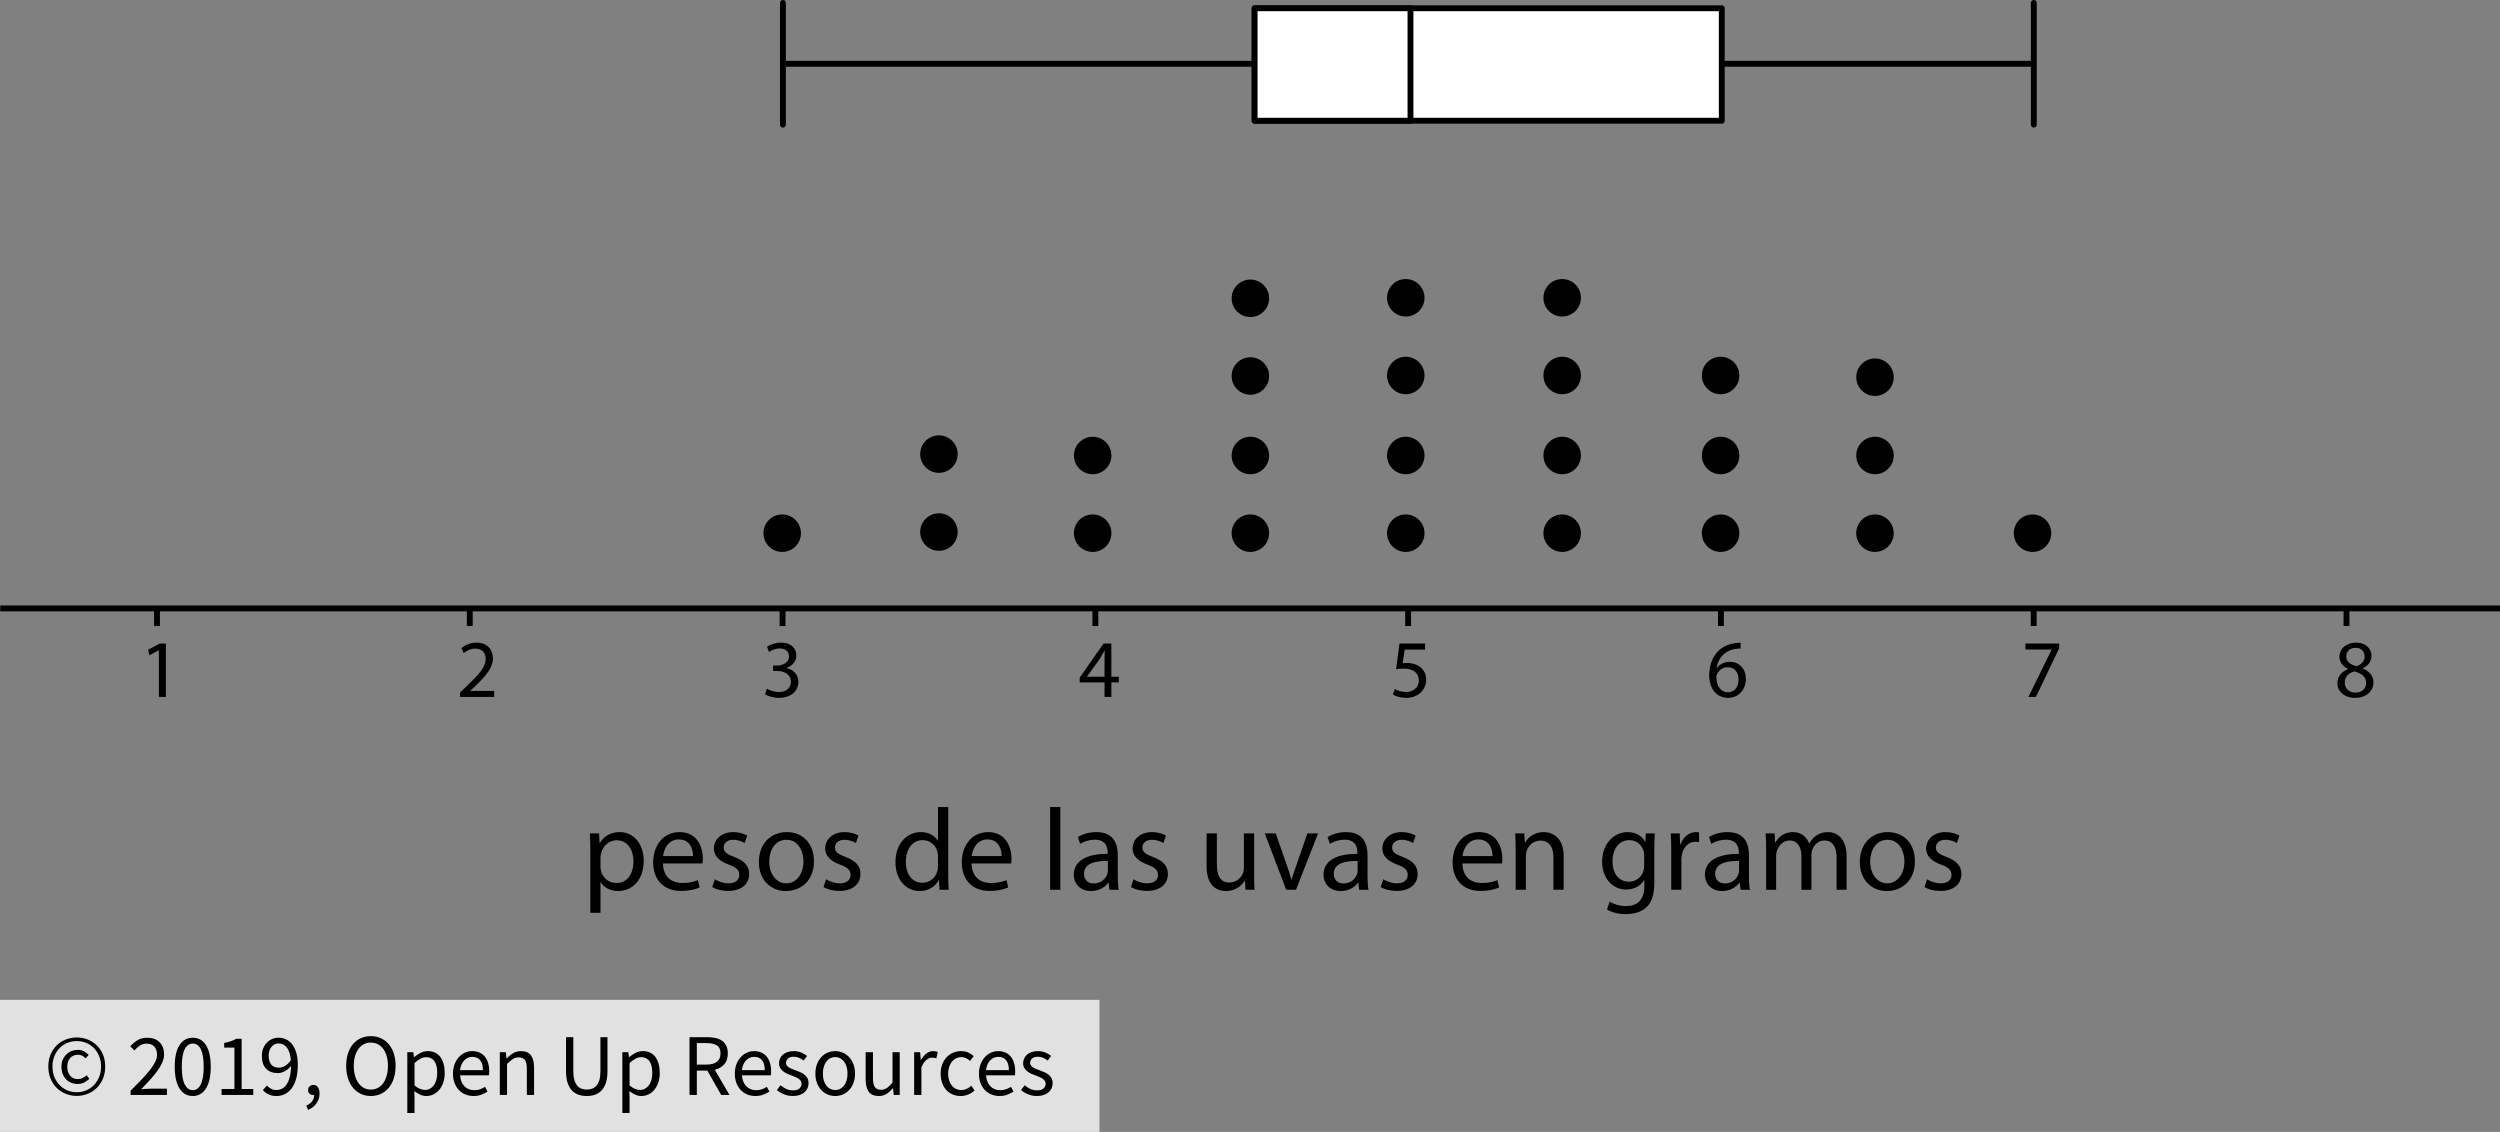 <?xml version="1.0" encoding="utf-8"?>
<!-- Generator: Adobe Illustrator 23.0.3, SVG Export Plug-In . SVG Version: 6.00 Build 0)  -->
<svg version="1.1" xmlns="http://www.w3.org/2000/svg" xmlns:xlink="http://www.w3.org/1999/xlink" x="0px" y="0px"
	 viewBox="0 0 426 192.88" style="enable-background:new 0 0 426 192.88;" xml:space="preserve">
<rect x="0" y="0" width="426" height="192.88" fill="#808080" stroke="none"/>
<style type="text/css">
	.st0{fill:#E1E1E1;}
	.st1{fill:none;stroke:#000000;stroke-miterlimit:10;}
	.st2{fill:none;stroke:#000000;stroke-linecap:round;stroke-linejoin:round;stroke-miterlimit:10;}
	.st3{fill:#FFFFFF;stroke:#000000;stroke-linecap:round;stroke-linejoin:round;stroke-miterlimit:10;}
</style>
<g id="Copyright">
	<rect y="170.38" class="st0" width="187.347" height="22.5"/>
	<g>
		<path d="M13.08,186.745c-0.65,0-1.27-0.118-1.86-0.353c-0.59-0.235-1.105-0.57-1.545-1.005s-0.79-0.96-1.05-1.575
			c-0.26-0.615-0.39-1.307-0.39-2.078c0-0.76,0.13-1.445,0.39-2.055c0.26-0.61,0.61-1.13,1.05-1.56c0.44-0.43,0.955-0.76,1.545-0.99
			c0.59-0.229,1.209-0.345,1.86-0.345c0.65,0,1.268,0.115,1.853,0.345c0.585,0.23,1.1,0.561,1.545,0.99
			c0.445,0.43,0.797,0.95,1.058,1.56c0.26,0.61,0.39,1.295,0.39,2.055c0,0.771-0.13,1.463-0.39,2.078
			c-0.26,0.615-0.613,1.14-1.058,1.575c-0.445,0.435-0.96,0.77-1.545,1.005S13.73,186.745,13.08,186.745z M13.08,186.115
			c0.57,0,1.105-0.105,1.605-0.315c0.5-0.21,0.938-0.508,1.312-0.893s0.672-0.845,0.893-1.38c0.22-0.535,0.33-1.132,0.33-1.792
			c0-0.65-0.11-1.242-0.33-1.777c-0.22-0.535-0.518-0.992-0.893-1.373c-0.375-0.38-0.812-0.672-1.312-0.877
			c-0.5-0.205-1.035-0.308-1.605-0.308c-0.57,0-1.105,0.103-1.605,0.308c-0.5,0.205-0.938,0.498-1.312,0.877
			c-0.375,0.38-0.673,0.838-0.893,1.373c-0.22,0.535-0.33,1.127-0.33,1.777c0,0.66,0.11,1.258,0.33,1.792
			c0.22,0.535,0.518,0.996,0.893,1.38s0.812,0.682,1.312,0.893C11.975,186.01,12.51,186.115,13.08,186.115z M13.2,184.705
			c-0.38,0-0.735-0.067-1.065-0.203c-0.33-0.135-0.62-0.33-0.87-0.585c-0.25-0.255-0.445-0.565-0.585-0.93
			c-0.14-0.365-0.21-0.783-0.21-1.253c0-0.43,0.077-0.82,0.232-1.17c0.155-0.35,0.36-0.65,0.615-0.9s0.55-0.44,0.885-0.57
			c0.335-0.13,0.682-0.195,1.042-0.195c0.42,0,0.777,0.083,1.072,0.248s0.562,0.368,0.803,0.607l-0.525,0.585
			c-0.2-0.2-0.403-0.352-0.608-0.457c-0.205-0.105-0.438-0.158-0.697-0.158c-0.55,0-0.993,0.188-1.328,0.562
			s-0.502,0.857-0.502,1.447c0,0.66,0.163,1.183,0.487,1.568c0.325,0.385,0.758,0.577,1.298,0.577c0.32,0,0.6-0.062,0.84-0.188
			c0.24-0.125,0.47-0.282,0.69-0.472l0.45,0.63c-0.28,0.24-0.575,0.442-0.885,0.607S13.65,184.705,13.2,184.705z"/>
		<path d="M22.26,186.58v-0.735c0.72-0.72,1.36-1.37,1.92-1.95c0.56-0.58,1.03-1.118,1.41-1.612c0.38-0.495,0.669-0.95,0.87-1.365
			c0.2-0.415,0.3-0.817,0.3-1.208c0-0.55-0.15-1-0.45-1.35c-0.3-0.35-0.755-0.525-1.365-0.525c-0.4,0-0.771,0.113-1.11,0.337
			c-0.34,0.225-0.65,0.498-0.93,0.818l-0.705-0.705c0.4-0.44,0.825-0.792,1.275-1.058c0.45-0.265,0.99-0.397,1.62-0.397
			c0.89,0,1.59,0.258,2.1,0.772c0.51,0.515,0.765,1.198,0.765,2.047c0,0.45-0.097,0.903-0.292,1.358
			c-0.195,0.455-0.465,0.925-0.81,1.41c-0.345,0.485-0.755,0.99-1.23,1.515s-0.997,1.083-1.567,1.672c0.26-0.02,0.53-0.04,0.81-0.06
			c0.28-0.02,0.545-0.03,0.795-0.03h2.775v1.065H22.26z"/>
		<path d="M32.85,186.76c-0.97,0-1.725-0.43-2.265-1.29c-0.54-0.86-0.81-2.095-0.81-3.705s0.27-2.835,0.81-3.675
			c0.54-0.84,1.295-1.26,2.265-1.26c0.96,0,1.71,0.42,2.25,1.26c0.54,0.84,0.81,2.065,0.81,3.675s-0.27,2.845-0.81,3.705
			S33.81,186.76,32.85,186.76z M32.85,185.77c0.28,0,0.533-0.077,0.758-0.232c0.225-0.155,0.42-0.395,0.585-0.72
			c0.165-0.325,0.292-0.74,0.382-1.245s0.135-1.107,0.135-1.808c0-0.7-0.045-1.3-0.135-1.8c-0.09-0.5-0.217-0.907-0.382-1.222
			s-0.36-0.547-0.585-0.698c-0.225-0.15-0.478-0.225-0.758-0.225s-0.535,0.075-0.765,0.225c-0.23,0.15-0.428,0.383-0.593,0.698
			s-0.292,0.723-0.382,1.222c-0.09,0.5-0.135,1.101-0.135,1.8c0,1.4,0.173,2.417,0.518,3.052
			C31.837,185.452,32.29,185.77,32.85,185.77z"/>
		<path d="M37.755,186.58v-1.02h2.19v-7.05h-1.74v-0.795c0.44-0.08,0.823-0.177,1.148-0.292c0.325-0.115,0.617-0.252,0.877-0.412
			h0.945v8.55h1.98v1.02H37.755z"/>
		<path d="M47.1,186.76c-0.51,0-0.958-0.095-1.343-0.285s-0.708-0.43-0.967-0.72l0.69-0.78c0.2,0.23,0.438,0.415,0.712,0.555
			s0.562,0.21,0.862,0.21c0.34,0,0.66-0.07,0.96-0.21c0.3-0.14,0.564-0.373,0.795-0.698c0.23-0.325,0.415-0.748,0.555-1.268
			c0.14-0.52,0.215-1.165,0.225-1.935c-0.3,0.38-0.65,0.68-1.05,0.9c-0.4,0.22-0.8,0.33-1.2,0.33c-0.83,0-1.49-0.245-1.98-0.735
			c-0.49-0.49-0.735-1.23-0.735-2.22c0-0.46,0.075-0.878,0.225-1.253c0.15-0.375,0.353-0.697,0.607-0.967s0.555-0.48,0.9-0.63
			s0.708-0.225,1.087-0.225c0.47,0,0.908,0.095,1.312,0.285c0.405,0.19,0.755,0.478,1.05,0.862c0.294,0.385,0.525,0.865,0.69,1.44
			c0.165,0.575,0.248,1.248,0.248,2.018c0,0.96-0.1,1.777-0.3,2.453c-0.2,0.675-0.47,1.225-0.81,1.65
			c-0.34,0.425-0.728,0.735-1.163,0.93C48.037,186.662,47.58,186.76,47.1,186.76z M47.549,181.93c0.32,0,0.658-0.1,1.013-0.3
			c0.355-0.2,0.688-0.525,0.998-0.975c-0.08-0.94-0.3-1.65-0.66-2.13s-0.845-0.72-1.455-0.72c-0.23,0-0.448,0.05-0.652,0.15
			c-0.205,0.1-0.383,0.243-0.533,0.428s-0.268,0.407-0.353,0.667c-0.085,0.26-0.127,0.545-0.127,0.855
			c0,0.63,0.145,1.125,0.435,1.485S46.949,181.93,47.549,181.93z"/>
		<path d="M52.484,189.13l-0.3-0.72c0.43-0.19,0.765-0.442,1.005-0.758c0.24-0.315,0.355-0.672,0.345-1.072
			c-0.03,0.01-0.081,0.015-0.15,0.015c-0.24,0-0.447-0.073-0.622-0.218c-0.175-0.145-0.263-0.357-0.263-0.637
			c0-0.27,0.09-0.482,0.27-0.638c0.18-0.155,0.395-0.232,0.645-0.232c0.32,0,0.572,0.13,0.757,0.39
			c0.185,0.26,0.278,0.615,0.278,1.065c0,0.65-0.175,1.215-0.525,1.695S53.094,188.87,52.484,189.13z"/>
		<path d="M63.194,186.76c-0.62,0-1.188-0.12-1.703-0.36c-0.515-0.24-0.958-0.582-1.327-1.027c-0.37-0.445-0.658-0.985-0.863-1.62
			c-0.205-0.635-0.308-1.347-0.308-2.137s0.103-1.498,0.308-2.123s0.493-1.155,0.863-1.59c0.37-0.435,0.812-0.767,1.327-0.997
			s1.083-0.345,1.703-0.345s1.188,0.118,1.703,0.353c0.515,0.235,0.96,0.57,1.335,1.005s0.665,0.965,0.87,1.59
			c0.205,0.625,0.307,1.327,0.307,2.107c0,0.79-0.103,1.502-0.307,2.137c-0.205,0.635-0.495,1.175-0.87,1.62
			c-0.375,0.445-0.82,0.788-1.335,1.027C64.382,186.64,63.814,186.76,63.194,186.76z M63.194,185.665
			c0.44,0,0.837-0.095,1.192-0.285c0.355-0.189,0.66-0.462,0.915-0.817s0.453-0.78,0.593-1.275c0.14-0.495,0.21-1.052,0.21-1.672
			c0-0.61-0.07-1.16-0.21-1.65c-0.14-0.49-0.338-0.905-0.593-1.245s-0.56-0.603-0.915-0.788s-0.752-0.277-1.192-0.277
			s-0.837,0.092-1.192,0.277s-0.66,0.448-0.915,0.788s-0.453,0.755-0.593,1.245c-0.14,0.49-0.21,1.041-0.21,1.65
			c0,0.62,0.07,1.177,0.21,1.672s0.338,0.92,0.593,1.275s0.56,0.628,0.915,0.817C62.357,185.57,62.754,185.665,63.194,185.665z"/>
		<path d="M69.404,189.655V179.29h1.02l0.105,0.84h0.045c0.33-0.28,0.692-0.52,1.087-0.72s0.808-0.3,1.238-0.3
			c0.47,0,0.885,0.088,1.245,0.263c0.36,0.175,0.66,0.425,0.9,0.75c0.24,0.325,0.422,0.715,0.547,1.17
			c0.125,0.455,0.188,0.968,0.188,1.538c0,0.62-0.085,1.172-0.255,1.658c-0.17,0.485-0.4,0.897-0.69,1.237
			c-0.291,0.34-0.625,0.598-1.005,0.772c-0.38,0.175-0.78,0.263-1.2,0.263c-0.34,0-0.678-0.075-1.013-0.225
			s-0.672-0.355-1.012-0.615l0.03,1.275v2.46H69.404z M72.419,185.725c0.3,0,0.577-0.067,0.833-0.203
			c0.255-0.135,0.475-0.325,0.66-0.57s0.33-0.547,0.435-0.908c0.105-0.36,0.158-0.765,0.158-1.215c0-0.4-0.035-0.765-0.105-1.095
			c-0.07-0.33-0.183-0.612-0.337-0.847c-0.155-0.235-0.355-0.417-0.6-0.548c-0.245-0.129-0.538-0.195-0.877-0.195
			c-0.31,0-0.623,0.085-0.938,0.255c-0.315,0.17-0.653,0.415-1.013,0.735v3.825c0.33,0.28,0.65,0.478,0.96,0.593
			C71.904,185.667,72.179,185.725,72.419,185.725z"/>
		<path d="M80.684,186.76c-0.49,0-0.948-0.088-1.373-0.263c-0.425-0.175-0.795-0.425-1.11-0.75
			c-0.315-0.325-0.562-0.722-0.743-1.192s-0.27-1.005-0.27-1.605s0.092-1.138,0.277-1.613c0.185-0.475,0.43-0.877,0.735-1.208
			c0.305-0.33,0.652-0.582,1.042-0.757c0.39-0.175,0.795-0.263,1.215-0.263c0.46,0,0.873,0.081,1.237,0.24
			c0.365,0.16,0.67,0.39,0.915,0.69s0.433,0.66,0.562,1.08s0.195,0.89,0.195,1.41c0,0.13-0.003,0.257-0.008,0.382
			s-0.018,0.232-0.037,0.322h-4.92c0.05,0.78,0.292,1.398,0.728,1.853c0.435,0.456,1.002,0.683,1.703,0.683
			c0.35,0,0.672-0.052,0.968-0.157c0.294-0.105,0.577-0.243,0.847-0.413l0.435,0.81c-0.32,0.2-0.675,0.375-1.065,0.525
			S81.184,186.76,80.684,186.76z M78.389,182.35h3.9c0-0.74-0.158-1.302-0.473-1.688c-0.315-0.385-0.757-0.578-1.327-0.578
			c-0.26,0-0.508,0.05-0.743,0.15c-0.235,0.1-0.448,0.248-0.638,0.443c-0.19,0.195-0.348,0.433-0.472,0.712
			C78.511,181.67,78.429,181.99,78.389,182.35z"/>
		<path d="M85.169,186.58v-7.29h1.02l0.105,1.05h0.045c0.35-0.35,0.717-0.642,1.103-0.877c0.385-0.235,0.833-0.353,1.343-0.353
			c0.77,0,1.332,0.24,1.688,0.72c0.354,0.48,0.532,1.19,0.532,2.13v4.62h-1.23v-4.455c0-0.69-0.11-1.188-0.33-1.492
			c-0.22-0.305-0.57-0.458-1.05-0.458c-0.38,0-0.715,0.095-1.005,0.285c-0.291,0.19-0.62,0.47-0.99,0.84v5.28H85.169z"/>
		<path d="M99.989,186.76c-0.5,0-0.968-0.073-1.403-0.218c-0.435-0.145-0.81-0.385-1.125-0.72s-0.562-0.772-0.742-1.312
			c-0.18-0.54-0.27-1.205-0.27-1.995v-5.775h1.245v5.805c0,0.59,0.06,1.085,0.18,1.485s0.282,0.72,0.487,0.96
			c0.205,0.24,0.448,0.412,0.728,0.518c0.28,0.105,0.58,0.157,0.9,0.157c0.33,0,0.635-0.052,0.915-0.157
			c0.28-0.105,0.525-0.278,0.735-0.518c0.21-0.24,0.375-0.56,0.495-0.96c0.12-0.4,0.18-0.895,0.18-1.485v-5.805h1.2v5.775
			c0,0.79-0.09,1.455-0.27,1.995c-0.18,0.54-0.428,0.978-0.743,1.312s-0.688,0.575-1.117,0.72
			C100.954,186.687,100.488,186.76,99.989,186.76z"/>
		<path d="M106.048,189.655V179.29h1.02l0.105,0.84h0.045c0.33-0.28,0.692-0.52,1.087-0.72s0.808-0.3,1.238-0.3
			c0.47,0,0.885,0.088,1.245,0.263c0.36,0.175,0.66,0.425,0.9,0.75c0.24,0.325,0.422,0.715,0.547,1.17
			c0.125,0.455,0.188,0.968,0.188,1.538c0,0.62-0.085,1.172-0.255,1.658c-0.17,0.485-0.4,0.897-0.69,1.237
			c-0.291,0.34-0.625,0.598-1.005,0.772c-0.38,0.175-0.78,0.263-1.2,0.263c-0.34,0-0.678-0.075-1.013-0.225
			s-0.672-0.355-1.012-0.615l0.03,1.275v2.46H106.048z M109.063,185.725c0.3,0,0.577-0.067,0.833-0.203
			c0.255-0.135,0.475-0.325,0.66-0.57s0.33-0.547,0.435-0.908c0.105-0.36,0.158-0.765,0.158-1.215c0-0.4-0.035-0.765-0.105-1.095
			c-0.07-0.33-0.183-0.612-0.337-0.847c-0.155-0.235-0.355-0.417-0.6-0.548c-0.245-0.129-0.538-0.195-0.877-0.195
			c-0.31,0-0.623,0.085-0.938,0.255c-0.315,0.17-0.653,0.415-1.013,0.735v3.825c0.33,0.28,0.65,0.478,0.96,0.593
			C108.548,185.667,108.823,185.725,109.063,185.725z"/>
		<path d="M117.494,186.58v-9.84h3.075c0.5,0,0.962,0.047,1.388,0.143c0.425,0.095,0.79,0.252,1.095,0.472
			c0.305,0.22,0.542,0.505,0.712,0.855c0.17,0.35,0.255,0.78,0.255,1.29c0,0.77-0.2,1.385-0.6,1.845s-0.94,0.775-1.62,0.945
			l2.505,4.29h-1.41l-2.37-4.155h-1.785v4.155H117.494z M118.739,181.405h1.65c0.77,0,1.36-0.158,1.77-0.473
			c0.41-0.315,0.615-0.792,0.615-1.433c0-0.65-0.205-1.105-0.615-1.365c-0.41-0.26-1-0.39-1.77-0.39h-1.65V181.405z"/>
		<path d="M128.713,186.76c-0.49,0-0.948-0.088-1.373-0.263c-0.425-0.175-0.795-0.425-1.11-0.75
			c-0.315-0.325-0.562-0.722-0.743-1.192s-0.27-1.005-0.27-1.605s0.092-1.138,0.277-1.613c0.185-0.475,0.43-0.877,0.735-1.208
			c0.305-0.33,0.652-0.582,1.042-0.757c0.39-0.175,0.795-0.263,1.215-0.263c0.46,0,0.873,0.081,1.237,0.24
			c0.365,0.16,0.67,0.39,0.915,0.69s0.433,0.66,0.562,1.08s0.195,0.89,0.195,1.41c0,0.13-0.003,0.257-0.008,0.382
			s-0.018,0.232-0.037,0.322h-4.92c0.05,0.78,0.292,1.398,0.728,1.853c0.435,0.456,1.002,0.683,1.703,0.683
			c0.35,0,0.672-0.052,0.968-0.157c0.294-0.105,0.577-0.243,0.847-0.413l0.435,0.81c-0.32,0.2-0.675,0.375-1.065,0.525
			S129.213,186.76,128.713,186.76z M126.418,182.35h3.9c0-0.74-0.158-1.302-0.473-1.688c-0.315-0.385-0.757-0.578-1.327-0.578
			c-0.26,0-0.508,0.05-0.743,0.15c-0.235,0.1-0.448,0.248-0.638,0.443c-0.19,0.195-0.348,0.433-0.472,0.712
			C126.541,181.67,126.458,181.99,126.418,182.35z"/>
		<path d="M135.103,186.76c-0.52,0-1.015-0.095-1.485-0.285s-0.88-0.43-1.23-0.72l0.615-0.825c0.32,0.26,0.647,0.47,0.982,0.63
			c0.335,0.16,0.722,0.24,1.163,0.24c0.48,0,0.84-0.11,1.08-0.33c0.24-0.22,0.36-0.49,0.36-0.81c0-0.19-0.05-0.355-0.15-0.495
			c-0.1-0.14-0.228-0.263-0.383-0.368c-0.155-0.105-0.333-0.197-0.532-0.277c-0.2-0.08-0.4-0.16-0.6-0.24
			c-0.26-0.09-0.52-0.192-0.78-0.308c-0.26-0.115-0.493-0.255-0.697-0.42c-0.205-0.165-0.373-0.357-0.502-0.578
			c-0.13-0.22-0.195-0.485-0.195-0.795c0-0.29,0.058-0.562,0.173-0.817c0.115-0.255,0.28-0.475,0.495-0.66
			c0.215-0.185,0.478-0.33,0.788-0.435s0.66-0.158,1.05-0.158c0.459,0,0.882,0.081,1.268,0.24c0.385,0.16,0.717,0.355,0.997,0.585
			l-0.585,0.78c-0.25-0.189-0.51-0.345-0.78-0.465s-0.565-0.18-0.885-0.18c-0.46,0-0.797,0.105-1.012,0.315
			c-0.215,0.21-0.323,0.455-0.323,0.735c0,0.17,0.045,0.317,0.135,0.442c0.09,0.125,0.21,0.235,0.36,0.33
			c0.15,0.095,0.323,0.18,0.518,0.255c0.195,0.075,0.397,0.153,0.607,0.232c0.26,0.1,0.522,0.205,0.788,0.315
			c0.265,0.11,0.502,0.247,0.712,0.412s0.382,0.368,0.518,0.607c0.135,0.24,0.203,0.53,0.203,0.87c0,0.3-0.058,0.58-0.173,0.84
			c-0.115,0.26-0.285,0.49-0.51,0.69s-0.505,0.357-0.84,0.472C135.915,186.702,135.533,186.76,135.103,186.76z"/>
		<path d="M142.318,186.76c-0.45,0-0.877-0.085-1.282-0.255c-0.405-0.17-0.763-0.417-1.073-0.742s-0.558-0.725-0.743-1.2
			c-0.185-0.475-0.277-1.012-0.277-1.612c0-0.61,0.092-1.152,0.277-1.627s0.433-0.877,0.743-1.208s0.667-0.58,1.073-0.75
			c0.405-0.17,0.833-0.255,1.282-0.255c0.45,0,0.877,0.085,1.283,0.255c0.405,0.17,0.762,0.42,1.072,0.75s0.558,0.732,0.743,1.208
			s0.277,1.018,0.277,1.627c0,0.6-0.092,1.138-0.277,1.612c-0.185,0.475-0.433,0.875-0.743,1.2s-0.667,0.572-1.072,0.742
			C143.195,186.675,142.768,186.76,142.318,186.76z M142.318,185.74c0.31,0,0.595-0.068,0.855-0.203
			c0.26-0.135,0.482-0.325,0.667-0.57s0.328-0.538,0.428-0.878c0.1-0.34,0.15-0.72,0.15-1.14s-0.05-0.803-0.15-1.147
			c-0.1-0.345-0.243-0.643-0.428-0.893s-0.408-0.442-0.667-0.578c-0.26-0.135-0.545-0.203-0.855-0.203s-0.595,0.068-0.855,0.203
			c-0.26,0.135-0.482,0.328-0.667,0.578s-0.328,0.547-0.427,0.893c-0.1,0.345-0.15,0.728-0.15,1.147s0.05,0.8,0.15,1.14
			c0.1,0.34,0.242,0.633,0.427,0.878s0.407,0.435,0.667,0.57C141.723,185.672,142.008,185.74,142.318,185.74z"/>
		<path d="M149.743,186.76c-0.78,0-1.348-0.24-1.702-0.72c-0.355-0.48-0.533-1.19-0.533-2.13v-4.62h1.245v4.455
			c0,0.69,0.107,1.188,0.322,1.493s0.562,0.458,1.042,0.458c0.38,0,0.715-0.098,1.005-0.293c0.29-0.195,0.609-0.507,0.96-0.938
			v-5.175h1.23v7.29h-1.02l-0.105-1.14h-0.045c-0.34,0.4-0.697,0.72-1.072,0.96C150.695,186.64,150.253,186.76,149.743,186.76z"/>
		<path d="M155.772,186.58v-7.29h1.02l0.105,1.32h0.045c0.25-0.459,0.553-0.825,0.908-1.095c0.354-0.27,0.742-0.405,1.163-0.405
			c0.29,0,0.55,0.05,0.78,0.15l-0.24,1.08c-0.12-0.04-0.23-0.07-0.33-0.09c-0.1-0.02-0.225-0.03-0.375-0.03
			c-0.31,0-0.633,0.125-0.968,0.375s-0.627,0.685-0.877,1.305v4.68H155.772z"/>
		<path d="M163.708,186.76c-0.48,0-0.93-0.085-1.35-0.255c-0.42-0.17-0.782-0.417-1.087-0.742s-0.545-0.725-0.72-1.2
			c-0.175-0.475-0.263-1.012-0.263-1.612c0-0.61,0.095-1.152,0.285-1.627s0.445-0.877,0.765-1.208c0.32-0.33,0.692-0.58,1.117-0.75
			c0.425-0.17,0.873-0.255,1.343-0.255c0.48,0,0.89,0.085,1.23,0.255c0.34,0.17,0.64,0.37,0.9,0.6l-0.63,0.81
			c-0.21-0.189-0.433-0.345-0.667-0.465c-0.235-0.12-0.498-0.18-0.788-0.18c-0.33,0-0.635,0.068-0.915,0.203
			c-0.28,0.135-0.52,0.328-0.72,0.578s-0.357,0.547-0.472,0.893c-0.115,0.345-0.173,0.728-0.173,1.147s0.055,0.8,0.165,1.14
			c0.11,0.34,0.263,0.633,0.458,0.878c0.195,0.245,0.433,0.435,0.712,0.57c0.28,0.135,0.585,0.203,0.915,0.203
			c0.34,0,0.653-0.073,0.938-0.218c0.285-0.145,0.542-0.317,0.772-0.518l0.54,0.825c-0.33,0.29-0.695,0.518-1.095,0.683
			C164.567,186.678,164.147,186.76,163.708,186.76z"/>
		<path d="M170.308,186.76c-0.49,0-0.948-0.088-1.373-0.263c-0.425-0.175-0.795-0.425-1.11-0.75
			c-0.315-0.325-0.562-0.722-0.743-1.192s-0.27-1.005-0.27-1.605s0.092-1.138,0.277-1.613c0.185-0.475,0.43-0.877,0.735-1.208
			c0.305-0.33,0.652-0.582,1.042-0.757c0.39-0.175,0.795-0.263,1.215-0.263c0.46,0,0.873,0.081,1.237,0.24
			c0.365,0.16,0.67,0.39,0.915,0.69s0.433,0.66,0.562,1.08s0.195,0.89,0.195,1.41c0,0.13-0.003,0.257-0.008,0.382
			s-0.018,0.232-0.037,0.322h-4.92c0.05,0.78,0.292,1.398,0.728,1.853c0.435,0.456,1.002,0.683,1.703,0.683
			c0.35,0,0.672-0.052,0.968-0.157c0.294-0.105,0.577-0.243,0.847-0.413l0.435,0.81c-0.32,0.2-0.675,0.375-1.065,0.525
			S170.808,186.76,170.308,186.76z M168.013,182.35h3.9c0-0.74-0.158-1.302-0.473-1.688c-0.315-0.385-0.757-0.578-1.327-0.578
			c-0.26,0-0.508,0.05-0.743,0.15c-0.235,0.1-0.448,0.248-0.638,0.443c-0.19,0.195-0.348,0.433-0.472,0.712
			C168.135,181.67,168.052,181.99,168.013,182.35z"/>
		<path d="M176.697,186.76c-0.52,0-1.015-0.095-1.485-0.285s-0.88-0.43-1.23-0.72l0.615-0.825c0.32,0.26,0.647,0.47,0.982,0.63
			c0.335,0.16,0.722,0.24,1.163,0.24c0.48,0,0.84-0.11,1.08-0.33c0.24-0.22,0.36-0.49,0.36-0.81c0-0.19-0.05-0.355-0.15-0.495
			c-0.1-0.14-0.228-0.263-0.383-0.368c-0.155-0.105-0.333-0.197-0.532-0.277c-0.2-0.08-0.4-0.16-0.6-0.24
			c-0.26-0.09-0.52-0.192-0.78-0.308c-0.26-0.115-0.493-0.255-0.697-0.42c-0.205-0.165-0.373-0.357-0.502-0.578
			c-0.13-0.22-0.195-0.485-0.195-0.795c0-0.29,0.058-0.562,0.173-0.817c0.115-0.255,0.28-0.475,0.495-0.66
			c0.215-0.185,0.478-0.33,0.788-0.435s0.66-0.158,1.05-0.158c0.459,0,0.882,0.081,1.268,0.24c0.385,0.16,0.717,0.355,0.997,0.585
			l-0.585,0.78c-0.25-0.189-0.51-0.345-0.78-0.465s-0.565-0.18-0.885-0.18c-0.46,0-0.797,0.105-1.012,0.315
			c-0.215,0.21-0.323,0.455-0.323,0.735c0,0.17,0.045,0.317,0.135,0.442c0.09,0.125,0.21,0.235,0.36,0.33
			c0.15,0.095,0.323,0.18,0.518,0.255c0.195,0.075,0.397,0.153,0.607,0.232c0.26,0.1,0.522,0.205,0.788,0.315
			c0.265,0.11,0.502,0.247,0.712,0.412s0.382,0.368,0.518,0.607c0.135,0.24,0.203,0.53,0.203,0.87c0,0.3-0.058,0.58-0.173,0.84
			c-0.115,0.26-0.285,0.49-0.51,0.69s-0.505,0.357-0.84,0.472C177.509,186.702,177.127,186.76,176.697,186.76z"/>
	</g>
</g>
<g id="Artwork">
	<line class="st1" x1="26.75" y1="106.673" x2="26.75" y2="103.514"/>
	<line class="st1" x1="80.049" y1="106.673" x2="80.049" y2="103.514"/>
	<line class="st1" x1="133.348" y1="106.673" x2="133.348" y2="103.514"/>
	<line class="st1" x1="186.647" y1="106.673" x2="186.647" y2="103.514"/>
	<line class="st1" x1="239.945" y1="106.673" x2="239.945" y2="103.514"/>
	<line class="st1" x1="293.244" y1="106.673" x2="293.244" y2="103.514"/>
	<line class="st1" x1="346.543" y1="106.673" x2="346.543" y2="103.514"/>
	<line class="st1" x1="399.842" y1="106.673" x2="399.842" y2="103.514"/>
	<line class="st1" x1="426" y1="103.673" x2="0.037" y2="103.673"/>
	<circle cx="319.496" cy="90.854" r="3.194"/>
	<circle cx="346.34" cy="90.854" r="3.194"/>
	<circle cx="319.496" cy="77.615" r="3.194"/>
	<circle cx="319.496" cy="64.274" r="3.194"/>
	<circle cx="293.189" cy="90.854" r="3.194"/>
	<circle cx="293.189" cy="77.615" r="3.194"/>
	<circle cx="293.189" cy="63.982" r="3.194"/>
	<circle cx="266.194" cy="90.854" r="3.194"/>
	<circle cx="266.194" cy="77.615" r="3.194"/>
	<circle cx="266.194" cy="63.982" r="3.194"/>
	<circle cx="266.194" cy="50.742" r="3.194"/>
	<circle cx="239.543" cy="90.854" r="3.194"/>
	<circle cx="239.543" cy="77.615" r="3.194"/>
	<circle cx="213.064" cy="90.854" r="3.194"/>
	<circle cx="213.064" cy="77.615" r="3.194"/>
	<circle cx="213.064" cy="64.07" r="3.194"/>
	<circle cx="213.064" cy="50.83" r="3.194"/>
	<circle cx="186.191" cy="90.854" r="3.194"/>
	<circle cx="133.288" cy="90.854" r="3.194"/>
	<circle cx="159.993" cy="90.661" r="3.194"/>
	<circle cx="159.993" cy="77.377" r="3.194"/>
	<circle cx="186.191" cy="77.615" r="3.194"/>
	<circle cx="239.543" cy="63.982" r="3.194"/>
	<circle cx="239.543" cy="50.742" r="3.194"/>
	<g>
		<g>
			<line class="st1" x1="346.844" y1="10.87" x2="133.881" y2="10.87"/>
			<line class="st2" x1="346.56" y1="21.241" x2="346.56" y2="0.5"/>
			<line class="st2" x1="133.41" y1="21.241" x2="133.41" y2="0.5"/>
		</g>
		
			<rect x="213.789" y="1.408" transform="matrix(-1 -1.224647e-16 1.224647e-16 -1 507.179 21.985)" class="st3" width="79.601" height="19.169"/>
		
			<rect x="213.789" y="1.408" transform="matrix(-1 -1.224647e-16 1.224647e-16 -1 454.137 21.985)" class="st3" width="26.559" height="19.169"/>
	</g>
</g>
<g id="Spanish">
	<g>
		<g>
			<path d="M100.596,145.144c0-1.231-0.04-2.223-0.08-3.137h1.568l0.08,1.648h0.04c0.715-1.171,1.846-1.866,3.415-1.866
				c2.323,0,4.069,1.965,4.069,4.884c0,3.454-2.104,5.161-4.367,5.161c-1.271,0-2.382-0.556-2.958-1.509h-0.04v5.221h-1.727V145.144
				z M102.323,147.705c0,0.258,0.04,0.496,0.08,0.714c0.317,1.211,1.37,2.045,2.62,2.045c1.846,0,2.918-1.509,2.918-3.712
				c0-1.925-1.013-3.573-2.859-3.573c-1.191,0-2.303,0.854-2.64,2.164c-0.06,0.218-0.119,0.476-0.119,0.714V147.705z"/>
			<path d="M112.967,147.129c0.04,2.362,1.548,3.335,3.295,3.335c1.25,0,2.005-0.218,2.66-0.496l0.298,1.25
				c-0.616,0.278-1.667,0.596-3.196,0.596c-2.958,0-4.725-1.946-4.725-4.844c0-2.898,1.707-5.181,4.506-5.181
				c3.137,0,3.97,2.759,3.97,4.526c0,0.357-0.04,0.635-0.06,0.814H112.967z M118.088,145.878c0.02-1.111-0.457-2.838-2.422-2.838
				c-1.767,0-2.541,1.627-2.68,2.838H118.088z"/>
			<path d="M121.804,149.829c0.516,0.337,1.429,0.695,2.303,0.695c1.271,0,1.866-0.635,1.866-1.429c0-0.834-0.497-1.291-1.787-1.767
				c-1.727-0.615-2.541-1.568-2.541-2.72c0-1.548,1.25-2.819,3.315-2.819c0.973,0,1.827,0.278,2.362,0.596l-0.437,1.271
				c-0.377-0.238-1.072-0.556-1.965-0.556c-1.032,0-1.608,0.596-1.608,1.311c0,0.794,0.576,1.151,1.826,1.628
				c1.667,0.635,2.521,1.469,2.521,2.898c0,1.688-1.311,2.879-3.593,2.879c-1.052,0-2.025-0.258-2.7-0.655L121.804,149.829z"/>
			<path d="M138.7,146.732c0,3.553-2.461,5.102-4.784,5.102c-2.601,0-4.605-1.906-4.605-4.943c0-3.216,2.104-5.102,4.764-5.102
				C136.834,141.789,138.7,143.794,138.7,146.732z M131.077,146.831c0,2.104,1.211,3.692,2.918,3.692
				c1.667,0,2.918-1.568,2.918-3.732c0-1.628-0.814-3.693-2.878-3.693S131.077,145.005,131.077,146.831z"/>
			<path d="M140.768,149.829c0.516,0.337,1.429,0.695,2.303,0.695c1.271,0,1.866-0.635,1.866-1.429c0-0.834-0.497-1.291-1.787-1.767
				c-1.727-0.615-2.541-1.568-2.541-2.72c0-1.548,1.25-2.819,3.315-2.819c0.973,0,1.827,0.278,2.362,0.596l-0.437,1.271
				c-0.377-0.238-1.072-0.556-1.965-0.556c-1.032,0-1.608,0.596-1.608,1.311c0,0.794,0.576,1.151,1.826,1.628
				c1.667,0.635,2.521,1.469,2.521,2.898c0,1.688-1.311,2.879-3.593,2.879c-1.052,0-2.025-0.258-2.7-0.655L140.768,149.829z"/>
			<path d="M161.577,137.521v11.613c0,0.854,0.02,1.826,0.08,2.481h-1.568l-0.08-1.667h-0.04c-0.536,1.072-1.707,1.886-3.275,1.886
				c-2.323,0-4.109-1.965-4.109-4.883c-0.02-3.196,1.965-5.162,4.308-5.162c1.469,0,2.462,0.695,2.898,1.469h0.04v-5.737H161.577z
				 M159.83,145.918c0-0.219-0.02-0.516-0.079-0.735c-0.258-1.111-1.211-2.025-2.521-2.025c-1.807,0-2.879,1.588-2.879,3.712
				c0,1.945,0.953,3.554,2.839,3.554c1.171,0,2.243-0.774,2.561-2.084c0.06-0.238,0.079-0.477,0.079-0.754V145.918z"/>
			<path d="M165.551,147.129c0.04,2.362,1.548,3.335,3.295,3.335c1.25,0,2.005-0.218,2.66-0.496l0.298,1.25
				c-0.616,0.278-1.667,0.596-3.196,0.596c-2.958,0-4.725-1.946-4.725-4.844c0-2.898,1.707-5.181,4.506-5.181
				c3.137,0,3.97,2.759,3.97,4.526c0,0.357-0.04,0.635-0.06,0.814H165.551z M170.672,145.878c0.02-1.111-0.457-2.838-2.422-2.838
				c-1.767,0-2.541,1.627-2.68,2.838H170.672z"/>
			<path d="M178.936,137.521h1.747v14.095h-1.747V137.521z"/>
			<path d="M189.042,151.616l-0.139-1.211h-0.06c-0.536,0.754-1.568,1.429-2.938,1.429c-1.945,0-2.938-1.37-2.938-2.759
				c0-2.323,2.064-3.593,5.777-3.573v-0.199c0-0.794-0.218-2.223-2.184-2.223c-0.894,0-1.827,0.278-2.501,0.714l-0.397-1.151
				c0.794-0.516,1.945-0.854,3.156-0.854c2.938,0,3.653,2.005,3.653,3.931v3.593c0,0.833,0.04,1.647,0.159,2.303H189.042z
				 M188.783,146.712c-1.906-0.04-4.069,0.298-4.069,2.164c0,1.132,0.754,1.668,1.647,1.668c1.251,0,2.045-0.794,2.323-1.608
				c0.06-0.179,0.099-0.377,0.099-0.556V146.712z"/>
			<path d="M193.154,149.829c0.516,0.337,1.429,0.695,2.303,0.695c1.271,0,1.866-0.635,1.866-1.429c0-0.834-0.497-1.291-1.787-1.767
				c-1.727-0.615-2.541-1.568-2.541-2.72c0-1.548,1.25-2.819,3.315-2.819c0.973,0,1.827,0.278,2.362,0.596l-0.437,1.271
				c-0.377-0.238-1.072-0.556-1.965-0.556c-1.032,0-1.608,0.596-1.608,1.311c0,0.794,0.576,1.151,1.826,1.628
				c1.667,0.635,2.521,1.469,2.521,2.898c0,1.688-1.311,2.879-3.593,2.879c-1.052,0-2.025-0.258-2.7-0.655L193.154,149.829z"/>
			<path d="M213.705,148.995c0,0.993,0.02,1.866,0.079,2.621h-1.548l-0.099-1.568h-0.04c-0.457,0.774-1.469,1.787-3.176,1.787
				c-1.509,0-3.315-0.833-3.315-4.208v-5.618h1.747v5.32c0,1.827,0.556,3.057,2.144,3.057c1.171,0,1.985-0.814,2.303-1.588
				c0.099-0.258,0.159-0.576,0.159-0.894v-5.896h1.747V148.995z"/>
			<path d="M217.381,142.007l1.886,5.4c0.317,0.874,0.576,1.667,0.774,2.461h0.06c0.218-0.794,0.497-1.588,0.814-2.461l1.866-5.4
				h1.826l-3.772,9.608h-1.667l-3.652-9.608H217.381z"/>
			<path d="M231.598,151.616l-0.139-1.211h-0.06c-0.536,0.754-1.568,1.429-2.938,1.429c-1.945,0-2.938-1.37-2.938-2.759
				c0-2.323,2.064-3.593,5.777-3.573v-0.199c0-0.794-0.218-2.223-2.184-2.223c-0.894,0-1.827,0.278-2.501,0.714l-0.397-1.151
				c0.794-0.516,1.945-0.854,3.156-0.854c2.938,0,3.653,2.005,3.653,3.931v3.593c0,0.833,0.04,1.647,0.159,2.303H231.598z
				 M231.339,146.712c-1.906-0.04-4.069,0.298-4.069,2.164c0,1.132,0.754,1.668,1.647,1.668c1.251,0,2.045-0.794,2.323-1.608
				c0.06-0.179,0.099-0.377,0.099-0.556V146.712z"/>
			<path d="M235.71,149.829c0.516,0.337,1.429,0.695,2.303,0.695c1.271,0,1.866-0.635,1.866-1.429c0-0.834-0.497-1.291-1.787-1.767
				c-1.727-0.615-2.541-1.568-2.541-2.72c0-1.548,1.25-2.819,3.315-2.819c0.973,0,1.827,0.278,2.362,0.596l-0.437,1.271
				c-0.377-0.238-1.072-0.556-1.965-0.556c-1.032,0-1.608,0.596-1.608,1.311c0,0.794,0.576,1.151,1.826,1.628
				c1.667,0.635,2.521,1.469,2.521,2.898c0,1.688-1.311,2.879-3.593,2.879c-1.052,0-2.025-0.258-2.7-0.655L235.71,149.829z"/>
			<path d="M249.193,147.129c0.04,2.362,1.548,3.335,3.295,3.335c1.25,0,2.005-0.218,2.66-0.496l0.298,1.25
				c-0.616,0.278-1.667,0.596-3.196,0.596c-2.958,0-4.725-1.946-4.725-4.844c0-2.898,1.707-5.181,4.506-5.181
				c3.137,0,3.97,2.759,3.97,4.526c0,0.357-0.04,0.635-0.06,0.814H249.193z M254.315,145.878c0.02-1.111-0.457-2.838-2.422-2.838
				c-1.767,0-2.541,1.627-2.68,2.838H254.315z"/>
			<path d="M258.269,144.608c0-0.992-0.02-1.806-0.08-2.601h1.548l0.1,1.588h0.04c0.477-0.913,1.588-1.807,3.176-1.807
				c1.33,0,3.395,0.794,3.395,4.089v5.737h-1.747v-5.539c0-1.548-0.576-2.839-2.224-2.839c-1.151,0-2.045,0.814-2.342,1.787
				c-0.08,0.218-0.119,0.516-0.119,0.814v5.777h-1.747V144.608z"/>
			<path d="M281.977,142.007c-0.04,0.695-0.08,1.469-0.08,2.641v5.578c0,2.204-0.437,3.554-1.37,4.387
				c-0.933,0.874-2.283,1.151-3.494,1.151c-1.151,0-2.422-0.278-3.196-0.794l0.437-1.33c0.635,0.397,1.628,0.754,2.819,0.754
				c1.787,0,3.097-0.933,3.097-3.355v-1.072h-0.04c-0.536,0.893-1.568,1.608-3.057,1.608c-2.382,0-4.089-2.025-4.089-4.685
				c0-3.256,2.124-5.102,4.328-5.102c1.667,0,2.581,0.874,2.998,1.667h0.04l0.08-1.449H281.977z M280.17,145.799
				c0-0.298-0.02-0.556-0.099-0.794c-0.318-1.012-1.171-1.846-2.442-1.846c-1.667,0-2.859,1.41-2.859,3.633
				c0,1.886,0.953,3.454,2.839,3.454c1.072,0,2.045-0.675,2.422-1.787c0.1-0.298,0.139-0.635,0.139-0.933V145.799z"/>
			<path d="M284.78,145.005c0-1.131-0.02-2.104-0.08-2.998h1.529l0.06,1.886h0.079c0.437-1.291,1.489-2.104,2.66-2.104
				c0.199,0,0.337,0.02,0.497,0.06v1.648c-0.179-0.04-0.357-0.06-0.596-0.06c-1.231,0-2.104,0.933-2.342,2.243
				c-0.04,0.238-0.08,0.516-0.08,0.814v5.122h-1.727V145.005z"/>
			<path d="M296.594,151.616l-0.139-1.211h-0.06c-0.536,0.754-1.568,1.429-2.938,1.429c-1.945,0-2.938-1.37-2.938-2.759
				c0-2.323,2.064-3.593,5.777-3.573v-0.199c0-0.794-0.218-2.223-2.184-2.223c-0.894,0-1.827,0.278-2.501,0.714l-0.397-1.151
				c0.794-0.516,1.945-0.854,3.156-0.854c2.938,0,3.653,2.005,3.653,3.931v3.593c0,0.833,0.04,1.647,0.159,2.303H296.594z
				 M296.335,146.712c-1.906-0.04-4.069,0.298-4.069,2.164c0,1.132,0.754,1.668,1.647,1.668c1.251,0,2.045-0.794,2.323-1.608
				c0.06-0.179,0.099-0.377,0.099-0.556V146.712z"/>
			<path d="M300.944,144.608c0-0.992-0.02-1.806-0.08-2.601h1.529l0.079,1.549h0.06c0.536-0.914,1.43-1.767,3.018-1.767
				c1.31,0,2.303,0.794,2.72,1.926h0.04c0.298-0.536,0.675-0.953,1.072-1.251c0.576-0.437,1.211-0.675,2.124-0.675
				c1.271,0,3.156,0.834,3.156,4.169v5.658h-1.707v-5.439c0-1.846-0.675-2.958-2.084-2.958c-0.993,0-1.767,0.735-2.064,1.588
				c-0.08,0.238-0.139,0.556-0.139,0.874v5.936h-1.707v-5.757c0-1.529-0.675-2.641-2.005-2.641c-1.092,0-1.886,0.874-2.164,1.747
				c-0.099,0.258-0.139,0.556-0.139,0.854v5.797h-1.707V144.608z"/>
			<path d="M326.301,146.732c0,3.553-2.461,5.102-4.784,5.102c-2.601,0-4.605-1.906-4.605-4.943c0-3.216,2.104-5.102,4.764-5.102
				C324.435,141.789,326.301,143.794,326.301,146.732z M318.678,146.831c0,2.104,1.211,3.692,2.918,3.692
				c1.667,0,2.918-1.568,2.918-3.732c0-1.628-0.814-3.693-2.878-3.693S318.678,145.005,318.678,146.831z"/>
			<path d="M328.369,149.829c0.516,0.337,1.429,0.695,2.303,0.695c1.271,0,1.866-0.635,1.866-1.429c0-0.834-0.497-1.291-1.787-1.767
				c-1.727-0.615-2.541-1.568-2.541-2.72c0-1.548,1.25-2.819,3.315-2.819c0.973,0,1.827,0.278,2.362,0.596l-0.437,1.271
				c-0.377-0.238-1.072-0.556-1.965-0.556c-1.032,0-1.608,0.596-1.608,1.311c0,0.794,0.576,1.151,1.826,1.628
				c1.667,0.635,2.521,1.469,2.521,2.898c0,1.688-1.311,2.879-3.593,2.879c-1.052,0-2.025-0.258-2.7-0.655L328.369,149.829z"/>
		</g>
	</g>
	<g>
		<path d="M350.88,109.657v0.812l-3.964,8.292h-1.274l3.95-8.054v-0.028h-4.455v-1.022H350.88z"/>
	</g>
	<g>
		<path d="M27.076,110.805h-0.028l-1.583,0.854l-0.238-0.938l1.989-1.064h1.051v9.105h-1.191V110.805z"/>
	</g>
	<g>
		<path d="M78.401,118.762v-0.756l0.966-0.938c2.325-2.213,3.376-3.39,3.39-4.763c0-0.924-0.448-1.779-1.807-1.779
			c-0.826,0-1.513,0.42-1.933,0.771l-0.392-0.869c0.63-0.532,1.527-0.924,2.577-0.924c1.961,0,2.788,1.345,2.788,2.647
			c0,1.681-1.219,3.04-3.138,4.888l-0.728,0.672v0.028h4.09v1.022H78.401z"/>
	</g>
	<g>
		<path d="M130.695,117.347c0.351,0.224,1.163,0.574,2.017,0.574c1.583,0,2.073-1.009,2.059-1.765
			c-0.014-1.274-1.163-1.821-2.353-1.821h-0.687v-0.925h0.687c0.896,0,2.031-0.462,2.031-1.541c0-0.729-0.462-1.373-1.597-1.373
			c-0.728,0-1.429,0.322-1.821,0.603l-0.322-0.896c0.476-0.35,1.401-0.7,2.381-0.7c1.793,0,2.605,1.064,2.605,2.171
			c0,0.938-0.561,1.737-1.681,2.143v0.028c1.121,0.224,2.031,1.064,2.031,2.339c0,1.457-1.135,2.731-3.32,2.731
			c-1.022,0-1.919-0.322-2.367-0.617L130.695,117.347z"/>
	</g>
	<g>
		<path d="M188.211,118.762v-2.479h-4.23v-0.812l4.062-5.813h1.331v5.659h1.275v0.966h-1.275v2.479H188.211z M188.211,115.316v-3.04
			c0-0.477,0.014-0.953,0.042-1.429h-0.042c-0.28,0.532-0.504,0.924-0.756,1.345l-2.227,3.096v0.028H188.211z"/>
	</g>
	<g>
		<path d="M242.836,110.693h-3.474l-0.35,2.339c0.21-0.028,0.406-0.056,0.742-0.056c0.701,0,1.401,0.154,1.961,0.49
			c0.714,0.406,1.303,1.191,1.303,2.339c0,1.779-1.415,3.11-3.39,3.11c-0.995,0-1.835-0.28-2.269-0.561l0.308-0.938
			c0.378,0.224,1.121,0.504,1.947,0.504c1.163,0,2.157-0.756,2.157-1.975c-0.014-1.177-0.798-2.017-2.619-2.017
			c-0.519,0-0.924,0.056-1.261,0.098l0.588-4.371h4.356V110.693z"/>
	</g>
	<g>
		<path d="M296.598,110.525c-0.252-0.014-0.574,0-0.924,0.056c-1.933,0.322-2.956,1.737-3.166,3.236h0.042
			c0.435-0.574,1.191-1.05,2.199-1.05c1.611,0,2.746,1.163,2.746,2.941c0,1.667-1.135,3.208-3.025,3.208
			c-1.947,0-3.222-1.513-3.222-3.88c0-1.793,0.645-3.208,1.541-4.104c0.756-0.743,1.765-1.205,2.914-1.345
			c0.364-0.056,0.672-0.07,0.896-0.07V110.525z M296.248,115.778c0-1.303-0.743-2.087-1.877-2.087c-0.743,0-1.429,0.462-1.765,1.121
			c-0.084,0.14-0.14,0.322-0.14,0.546c0.028,1.499,0.714,2.605,2.003,2.605C295.533,117.963,296.248,117.081,296.248,115.778z"/>
	</g>
	<g>
		<path d="M398.289,116.451c0-1.149,0.687-1.961,1.807-2.438l-0.014-0.042c-1.008-0.476-1.442-1.261-1.442-2.045
			c0-1.442,1.218-2.423,2.815-2.423c1.765,0,2.647,1.106,2.647,2.241c0,0.77-0.378,1.597-1.499,2.129v0.042
			c1.135,0.448,1.835,1.247,1.835,2.354c0,1.583-1.358,2.647-3.096,2.647C399.438,118.916,398.289,117.781,398.289,116.451z
			 M403.191,116.394c0-1.106-0.771-1.639-2.003-1.989c-1.064,0.308-1.639,1.009-1.639,1.877c-0.042,0.925,0.659,1.737,1.821,1.737
			C402.477,118.019,403.191,117.333,403.191,116.394z M399.802,111.842c0,0.911,0.686,1.401,1.737,1.681
			c0.784-0.266,1.387-0.827,1.387-1.653c0-0.729-0.434-1.485-1.541-1.485C400.362,110.385,399.802,111.057,399.802,111.842z"/>
	</g>
	<g>
	</g>
	<g>
	</g>
	<g>
	</g>
	<g>
	</g>
	<g>
	</g>
	<g>
	</g>
	<g>
	</g>
	<g>
	</g>
	<g>
	</g>
	<g>
	</g>
	<g>
	</g>
	<g>
	</g>
	<g>
	</g>
	<g>
	</g>
	<g>
	</g>
</g>
</svg>
